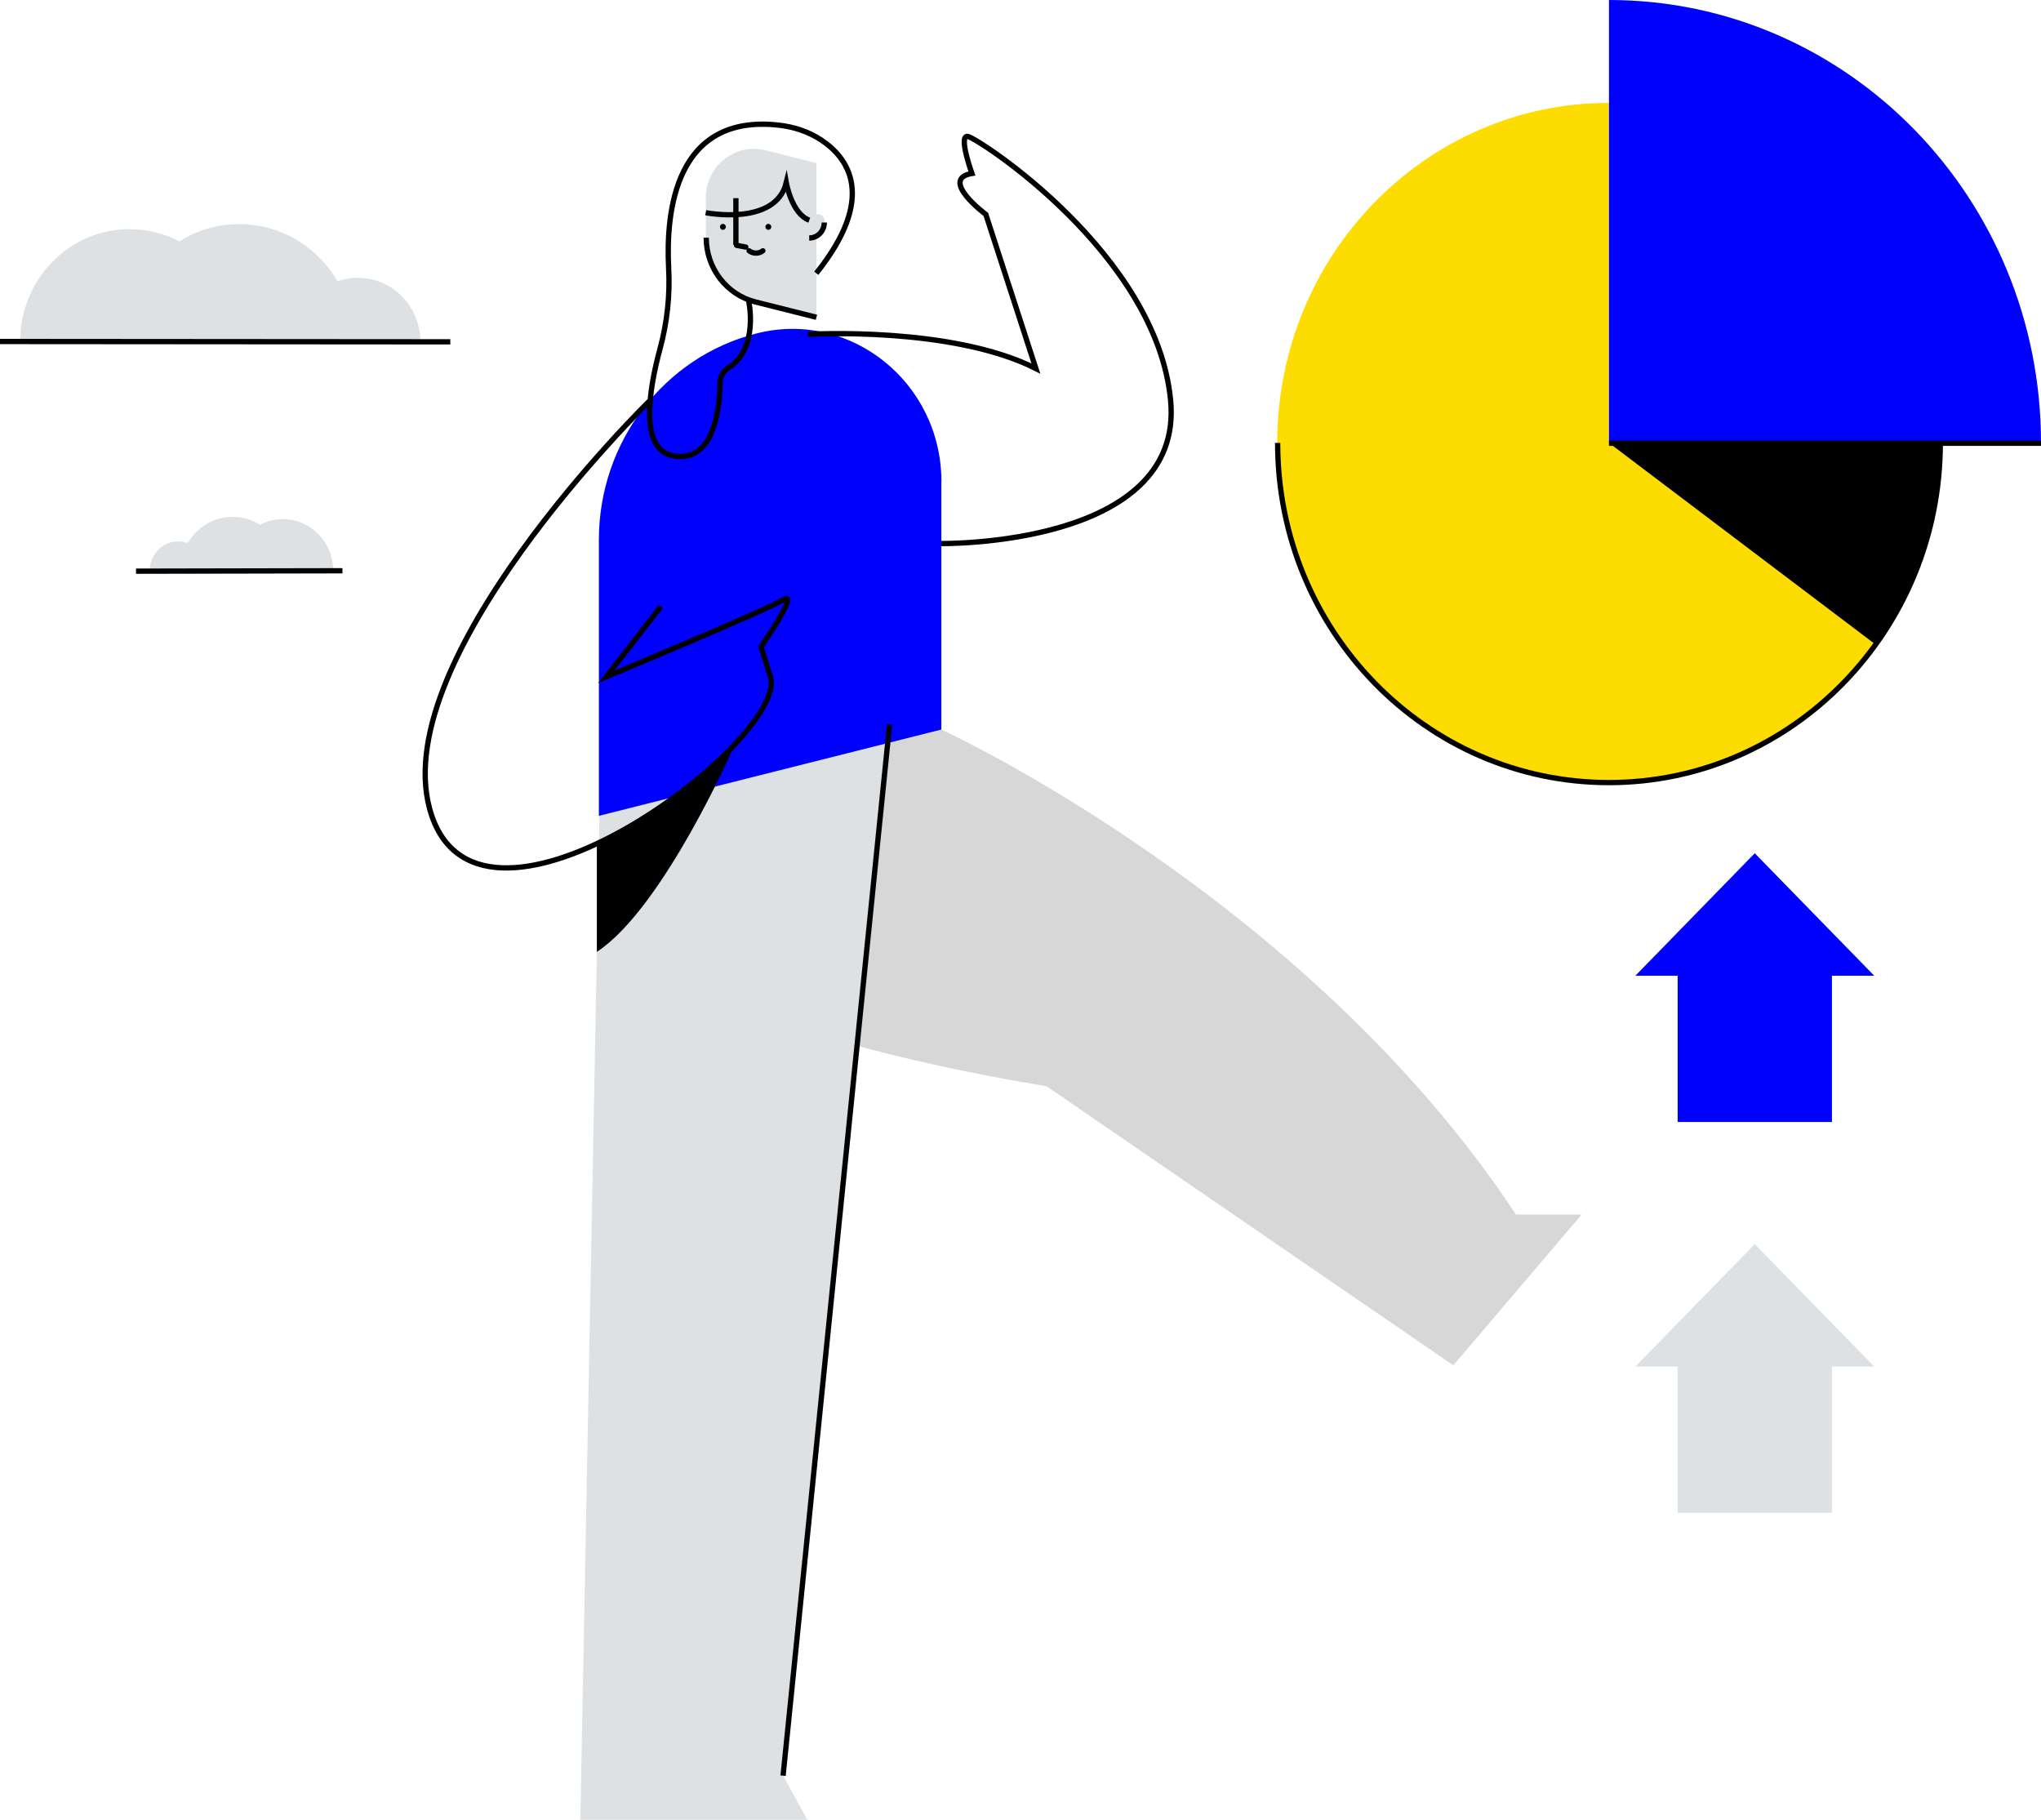<svg xmlns="http://www.w3.org/2000/svg" width="212" height="189" viewBox="0 0 212 189" fill="none"><path d="M97.777 75.767C97.777 75.767 135.676 93.136 157.462 126.135H164.289L150.959 141.799L108.692 112.803C108.692 112.803 82.679 108.783 74.871 102.808C67.064 96.824 79.501 74.314 79.501 74.314" fill="#D7D7D7"></path><path d="M92.447 75.228L67.064 73.443L62.442 75.372L60.28 189H83.851L81.357 184.415L92.447 75.228Z" fill="#DEE1E3"></path><path d="M73.313 20.581V24.69C73.313 27.866 75.431 30.63 78.433 31.392L84.805 32.998V16.939L79.501 15.602C76.35 14.803 73.304 17.253 73.304 20.581" fill="#DEE1E3"></path><path d="M73.356 24.69C73.356 27.849 75.466 30.603 78.459 31.357L84.805 32.953" stroke="black" stroke-width="0.55" stroke-miterlimit="10"></path><path d="M80.115 23.56C80.115 23.73 79.974 23.874 79.808 23.874C79.641 23.874 79.501 23.73 79.501 23.56C79.501 23.389 79.641 23.246 79.808 23.246C79.974 23.246 80.115 23.389 80.115 23.56Z" fill="black"></path><path d="M75.397 23.56C75.397 23.73 75.257 23.874 75.091 23.874C74.924 23.874 74.784 23.73 74.784 23.56C74.784 23.389 74.924 23.246 75.091 23.246C75.257 23.246 75.397 23.389 75.397 23.56Z" fill="black"></path><path d="M76.438 25.435V20.581" stroke="black" stroke-width="0.55" stroke-miterlimit="10"></path><path d="M84.053 23.067V24.753C84.937 24.753 85.663 24.018 85.663 23.102C85.663 23.049 85.663 23.004 85.663 22.95C85.576 21.927 84.061 22.035 84.061 23.058" fill="#DEE1E3"></path><path d="M84.053 24.717C84.919 24.717 85.62 24 85.62 23.111" stroke="black" stroke-width="0.55" stroke-miterlimit="10"></path><path d="M77.812 26.045C78.206 26.368 78.845 26.368 79.239 26.045" stroke="black" stroke-width="0.55" stroke-linecap="round" stroke-linejoin="round"></path><path d="M76.508 25.48L77.471 25.659" stroke="black" stroke-width="0.55" stroke-miterlimit="10" stroke-linecap="round"></path><path d="M97.777 50.027V75.767L62.206 84.73V56.065C62.206 45.9 68.981 37.045 78.609 34.622C88.359 32.164 97.786 39.736 97.786 50.027" fill="#0000FD"></path><path d="M67.475 41.629C67.475 41.629 39.449 68.993 44.858 84.748C50.267 100.502 81.138 77.4 80.096 70.519L79.046 67.172C79.046 67.172 83.186 61.188 81.339 62.3C79.492 63.413 62.967 70.294 62.967 70.294L68.665 62.964M81.339 184.415L92.403 75.247M73.304 22.089C73.304 22.089 80.551 23.533 81.672 18.976C81.672 18.976 82.232 22.205 84.061 22.869M77.759 31.213C77.759 31.213 78.888 36.201 75.632 38.22C75.107 38.543 74.801 39.135 74.792 39.763C74.757 42.293 74.232 48.125 69.917 47.335C66.389 46.689 67.396 40.508 68.569 36.174C69.304 33.465 69.602 30.657 69.453 27.849C69.147 21.945 70.144 11.834 80.831 12.991C82.416 13.162 83.956 13.655 85.295 14.534C88.061 16.365 91.151 20.429 84.788 28.378" stroke="black" stroke-width="0.55" stroke-miterlimit="10"></path><path d="M61.996 87.601V98.86C68.98 94.267 76.359 77.256 76.359 77.256C72.875 80.979 67.431 85.053 61.996 87.601Z" fill="black"></path><path d="M83.921 34.721C83.921 34.721 98.792 33.833 107.598 38.274L102.398 22.268C102.398 22.268 97.488 18.607 100.954 18.015C100.954 18.015 99.51 14.023 100.517 14.166C101.532 14.319 120.149 26.359 121.593 41.584C123.037 56.818 97.76 56.45 97.76 56.45" stroke="black" stroke-width="0.55" stroke-miterlimit="10"></path><path d="M167.125 10.685C148.097 10.685 132.666 26.494 132.666 46.007C132.666 65.521 148.088 81.329 167.125 81.329C186.162 81.329 201.585 65.521 201.585 46.007H167.125V10.685Z" fill="#FDDC02"></path><path d="M132.709 45.998C132.709 65.485 148.123 81.276 167.125 81.276C186.127 81.276 201.54 65.485 201.54 45.998" stroke="black" stroke-width="0.55" stroke-miterlimit="10"></path><path d="M201.585 45.998H167.125L194.854 66.966C199.081 61.098 201.576 53.849 201.576 45.998" fill="black"></path><path d="M167.125 0V45.998H212C212 20.59 191.913 0 167.125 0Z" fill="#0000FD"></path><path d="M167.125 46.034H212" stroke="black" stroke-width="0.55" stroke-miterlimit="10"></path><path d="M190.285 100.098H174.258V116.526H190.285V100.098Z" fill="#0000FD"></path><path d="M194.679 101.337L182.267 88.615L169.865 101.337H194.679Z" fill="#0000FD"></path><path d="M190.285 140.687H174.258V157.114H190.285V140.687Z" fill="#DEE1E3"></path><path d="M194.679 141.925L182.267 129.212L169.865 141.925H194.679Z" fill="#DEE1E3"></path><path d="M13.488 23.793C7.203 23.784 2.101 28.997 2.092 35.439L24.849 35.483C24.858 29.042 19.772 23.811 13.488 23.802" fill="#DEE1E3"></path><path d="M37.191 28.844C33.611 28.844 30.696 31.814 30.696 35.483L43.668 35.51C43.668 31.841 40.779 28.853 37.191 28.853" fill="#DEE1E3"></path><path d="M24.866 23.273C18.293 23.264 12.954 28.71 12.945 35.448L36.744 35.493C36.753 28.755 31.44 23.282 24.866 23.273Z" fill="#DEE1E3"></path><path d="M0 35.466L46.775 35.501" stroke="black" stroke-width="0.55" stroke-miterlimit="10"></path><path d="M29.383 53.912C32.263 53.912 34.6 56.298 34.609 59.25L24.175 59.268C24.175 56.316 26.503 53.921 29.383 53.912Z" fill="#DEE1E3"></path><path d="M18.521 56.226C20.166 56.226 21.497 57.59 21.497 59.268H15.545C15.545 57.599 16.875 56.226 18.512 56.226" fill="#DEE1E3"></path><path d="M24.166 53.678C27.177 53.678 29.628 56.173 29.628 59.259L18.722 59.277C18.722 56.191 21.155 53.678 24.166 53.678Z" fill="#DEE1E3"></path><path d="M35.571 59.277L14.127 59.321" stroke="black" stroke-width="0.55" stroke-miterlimit="10"></path></svg>